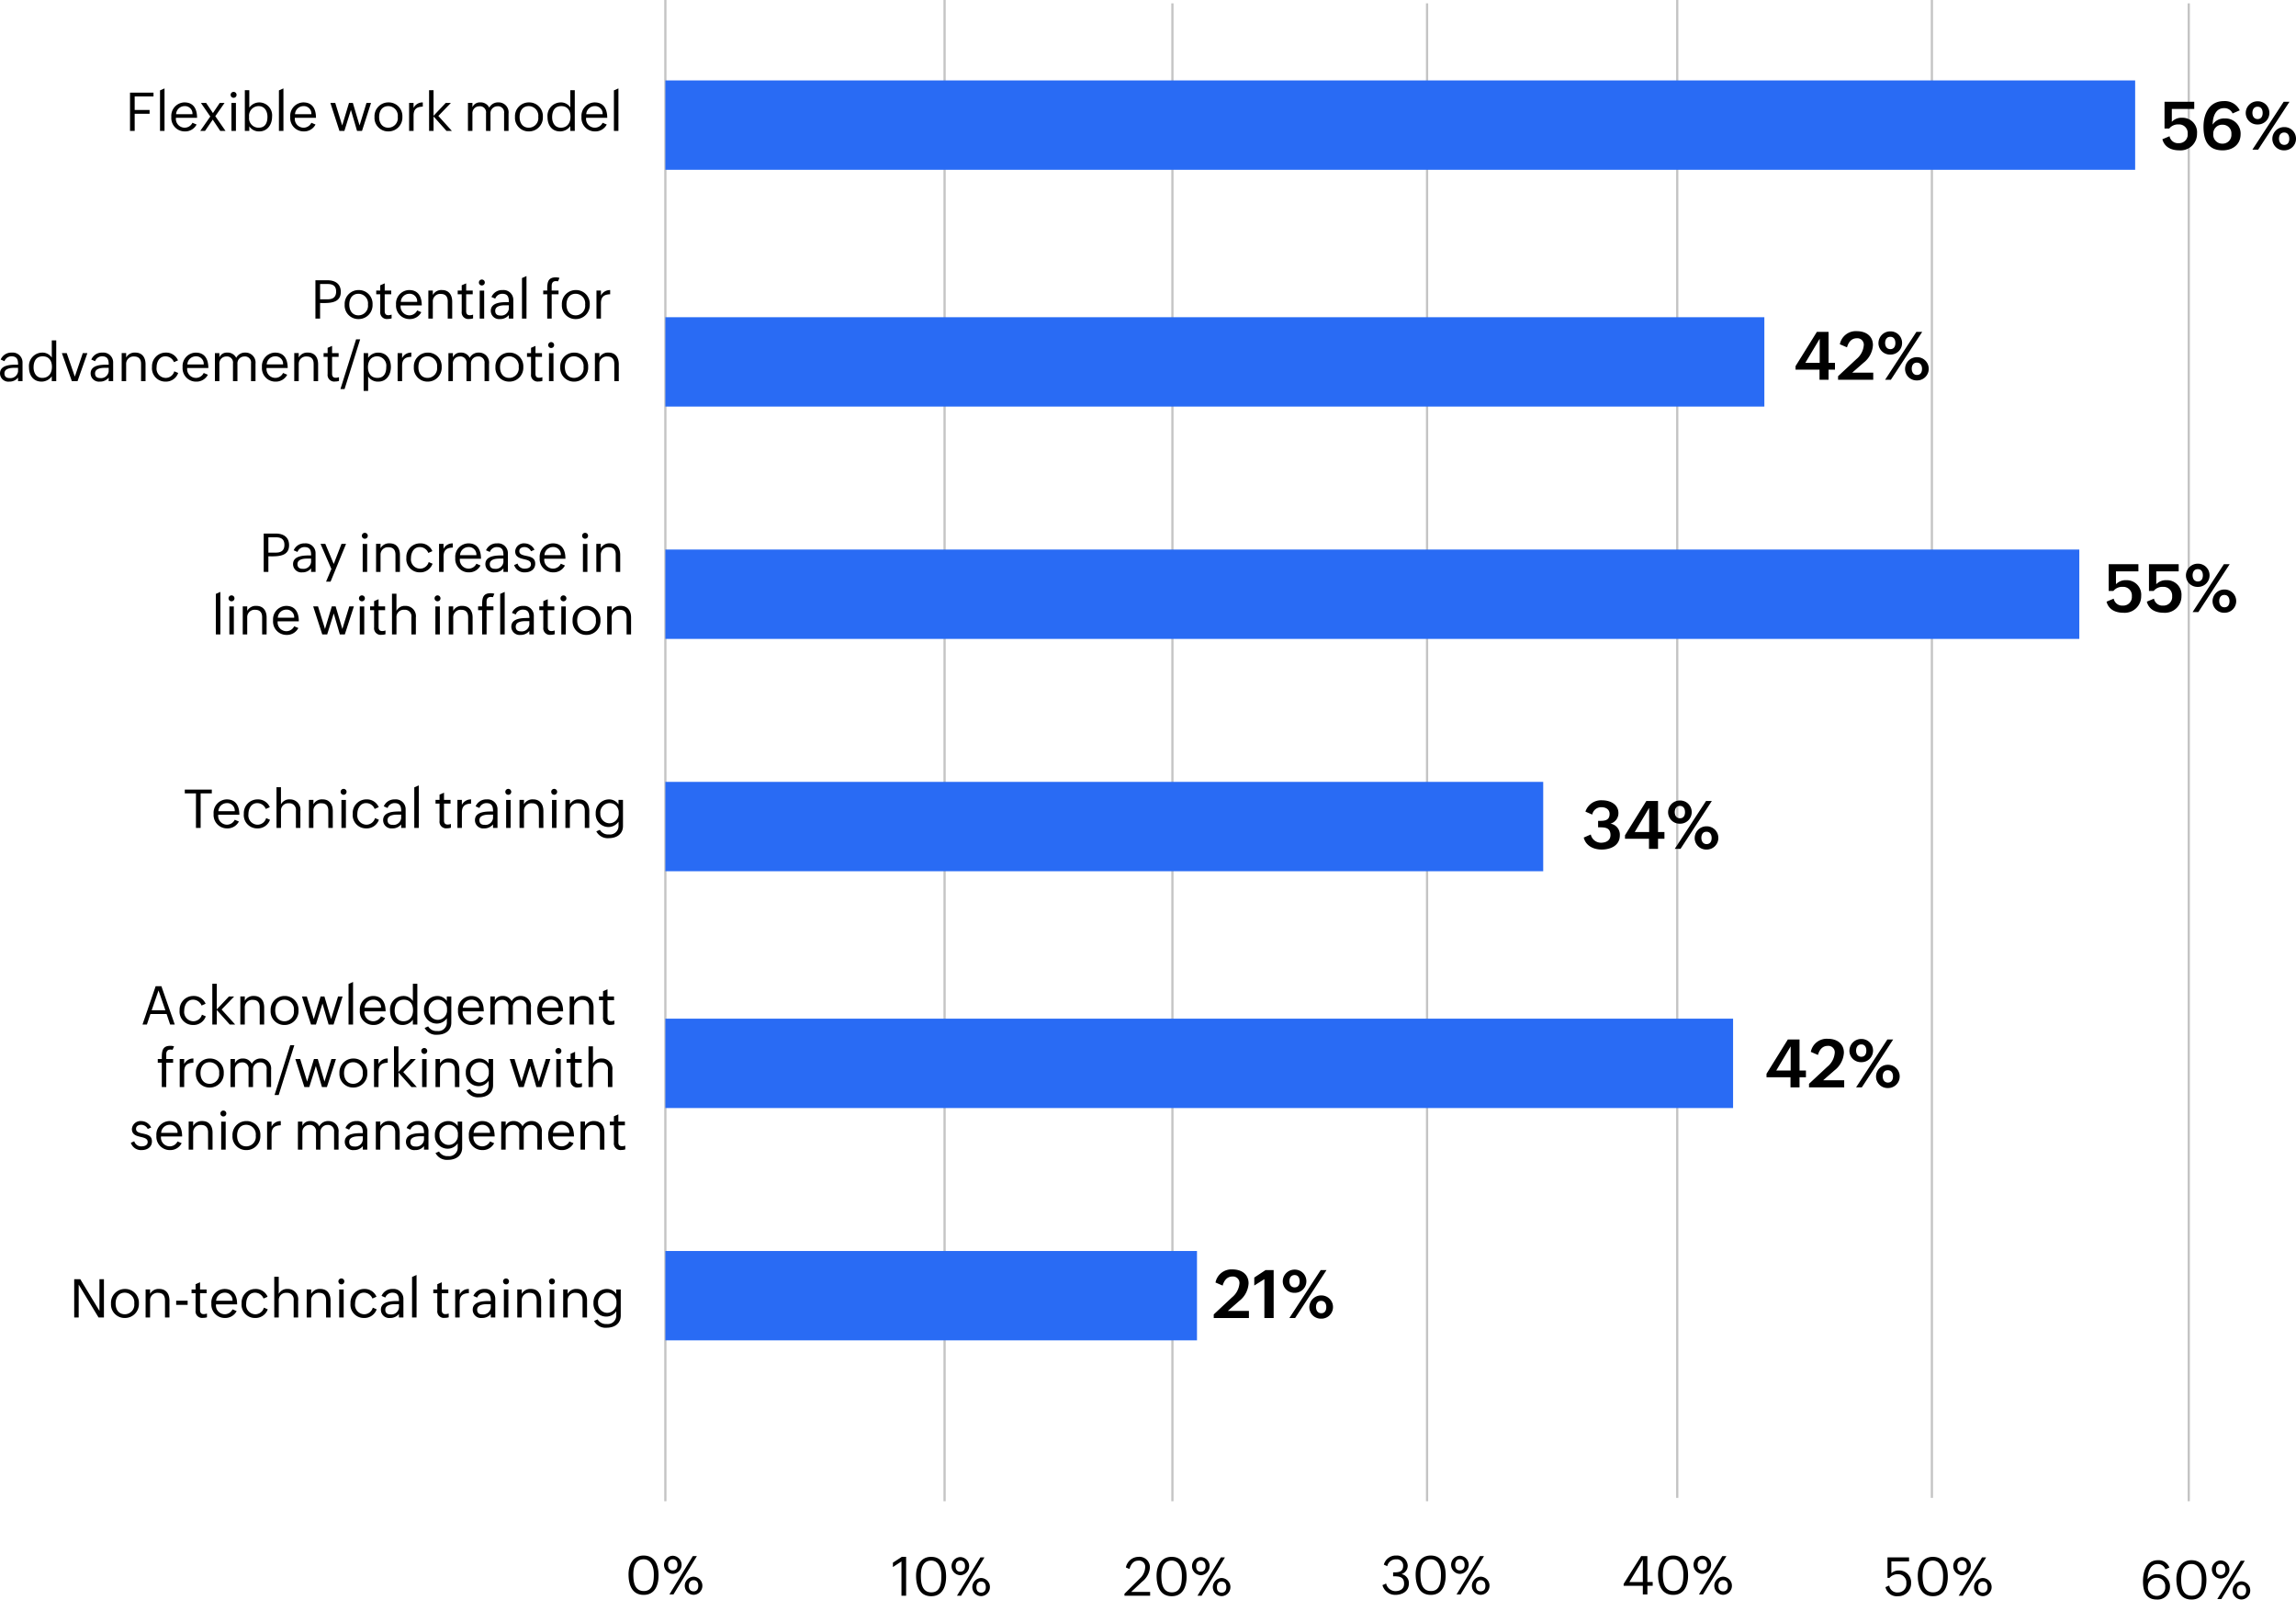 <svg xmlns="http://www.w3.org/2000/svg" width="513.941" height="358.013" viewBox="0 0 513.941 358.013">
  <g id="Group_5524" data-name="Group 5524" transform="translate(-14621.564 -3522)">
    <line id="Line_111" data-name="Line 111" y2="336.01" transform="translate(14770.5 3522)" fill="none" stroke="#c4c4c4" stroke-width="0.5"/>
    <line id="Line_112" data-name="Line 112" y2="336.01" transform="translate(14833 3522)" fill="none" stroke="#c4c4c4" stroke-width="0.5"/>
    <line id="Line_113" data-name="Line 113" y2="335.26" transform="translate(14884 3522.75)" fill="none" stroke="#c4c4c4" stroke-width="0.5"/>
    <line id="Line_114" data-name="Line 114" y2="335.26" transform="translate(14941 3522.75)" fill="none" stroke="#c4c4c4" stroke-width="0.5"/>
    <line id="Line_115" data-name="Line 115" y2="335.26" transform="translate(14997 3522)" fill="none" stroke="#c4c4c4" stroke-width="0.5"/>
    <line id="Line_116" data-name="Line 116" y2="335.26" transform="translate(15054 3522)" fill="none" stroke="#c4c4c4" stroke-width="0.5"/>
    <path id="Path_33467" data-name="Path 33467" d="M-83.156,0h1.043V-3.492l.744.012c1.9,0,3.891-.217,3.891-2.5,0-1.869-1.342-2.6-3-2.6h-2.678Zm1.043-4.318V-7.74h1.705c1.154,0,1.887.428,1.887,1.688,0,1.225-.7,1.734-1.887,1.734ZM-72.551,0h1V-4.113a2.2,2.2,0,0,0-2.408-2.273,2.569,2.569,0,0,0-2.484,1.553l.85.369a1.653,1.653,0,0,1,1.57-1.09c1.236,0,1.477.75,1.477,1.828v.041h-.223c-1.406,0-3.82.035-3.82,1.957A1.854,1.854,0,0,0-74.531.105a2.451,2.451,0,0,0,1.98-.9Zm0-2.977V-2.2a1.712,1.712,0,0,1-1.9,1.512c-.674,0-1.148-.287-1.148-1.055,0-1.1,1.365-1.236,2.186-1.236ZM-69.2,2.186h1.008l3.469-8.461h-1.02l-1.74,4.5-1.887-4.5h-1.066L-68.01-.65ZM-61.184-8.08a.658.658,0,0,0,.662.662.658.658,0,0,0,.662-.662.658.658,0,0,0-.662-.662A.658.658,0,0,0-61.184-8.08ZM-61,0h1V-6.264h-1Zm2.994,0h1V-3.8a1.649,1.649,0,0,1,1.8-1.717c1.031,0,1.541.6,1.541,1.658V0h1V-3.791c0-1.488-.738-2.6-2.3-2.6a2.161,2.161,0,0,0-2.039,1.107v-1h-1ZM-46.23-2.2a2,2,0,0,1-1.91,1.477,2.079,2.079,0,0,1-2.051-2.35c0-1.236.633-2.479,1.957-2.479a2.036,2.036,0,0,1,1.922,1.307l.908-.4a2.85,2.85,0,0,0-2.748-1.74,3.061,3.061,0,0,0-3.07,3.217A2.983,2.983,0,0,0-48.211.105a2.9,2.9,0,0,0,2.848-1.934ZM-43.9,0h1V-3.445c0-1.43.686-1.957,2.063-2v-.937A2.22,2.22,0,0,0-42.908-5.15V-6.275h-1Zm8.35-1.828a1.944,1.944,0,0,1-1.687,1.1,1.974,1.974,0,0,1-2.01-2.215h4.729c0-1.875-.715-3.445-2.824-3.445a3.01,3.01,0,0,0-2.936,3.264A3,3,0,0,0-37.248.105a2.855,2.855,0,0,0,2.619-1.541Zm-3.662-1.916a1.9,1.9,0,0,1,1.869-1.811,1.678,1.678,0,0,1,1.793,1.811ZM-29.5,0h1V-4.113a2.2,2.2,0,0,0-2.408-2.273,2.569,2.569,0,0,0-2.484,1.553l.85.369a1.653,1.653,0,0,1,1.57-1.09c1.236,0,1.477.75,1.477,1.828v.041h-.223c-1.406,0-3.82.035-3.82,1.957A1.854,1.854,0,0,0-31.477.105a2.451,2.451,0,0,0,1.98-.9Zm0-2.977V-2.2a1.712,1.712,0,0,1-1.9,1.512c-.674,0-1.148-.287-1.148-1.055,0-1.1,1.365-1.236,2.186-1.236Zm2.4,1.447A2.38,2.38,0,0,0-24.691.105c1.184,0,2.309-.6,2.309-1.951,0-1.318-1.072-1.541-2.039-1.746-.8-.17-1.518-.328-1.518-1.055,0-.645.568-.908,1.131-.908a1.608,1.608,0,0,1,1.488.938l.768-.34a2.494,2.494,0,0,0-2.221-1.43,1.931,1.931,0,0,0-2.092,1.77c0,1.3,1.049,1.553,2,1.781.8.193,1.529.369,1.529,1.125s-.721.984-1.406.984a1.6,1.6,0,0,1-1.594-1.137Zm10.447-.3a1.944,1.944,0,0,1-1.687,1.1,1.974,1.974,0,0,1-2.01-2.215h4.729c0-1.875-.715-3.445-2.824-3.445a3.01,3.01,0,0,0-2.936,3.264A3,3,0,0,0-18.346.105a2.855,2.855,0,0,0,2.619-1.541Zm-3.662-1.916a1.9,1.9,0,0,1,1.869-1.811,1.678,1.678,0,0,1,1.793,1.811Zm8.438-4.336a.658.658,0,0,0,.662.662.658.658,0,0,0,.662-.662.658.658,0,0,0-.662-.662A.658.658,0,0,0-11.877-8.08ZM-11.7,0h1V-6.264h-1ZM-8.7,0h1V-3.8A1.649,1.649,0,0,1-5.9-5.52c1.031,0,1.541.6,1.541,1.658V0h1V-3.791c0-1.488-.738-2.6-2.3-2.6A2.161,2.161,0,0,0-7.705-5.279v-1h-1ZM-93.867,14h1.008V4.479l-1.008.445Zm2.842-8.08a.658.658,0,0,0,.662.662A.658.658,0,0,0-89.7,5.92a.658.658,0,0,0-.662-.662A.658.658,0,0,0-91.025,5.92Zm.182,8.08h1V7.736h-1Zm2.994,0h1V10.2a1.649,1.649,0,0,1,1.8-1.717c1.031,0,1.541.6,1.541,1.658V14h1V10.209c0-1.488-.738-2.6-2.3-2.6a2.161,2.161,0,0,0-2.039,1.107v-1h-1Zm11.514-1.828a1.944,1.944,0,0,1-1.687,1.1,1.974,1.974,0,0,1-2.01-2.215H-75.3c0-1.875-.715-3.445-2.824-3.445a3.01,3.01,0,0,0-2.936,3.264,3,3,0,0,0,3.035,3.229,2.855,2.855,0,0,0,2.619-1.541ZM-80,10.256a1.9,1.9,0,0,1,1.869-1.811,1.678,1.678,0,0,1,1.793,1.811ZM-70.049,14h1.1l1.465-4.705L-66.111,14H-65l2.027-6.275H-64l-1.553,5.051-1.5-5.051h-.861l-1.523,5.051-1.559-5.051h-1.084Zm8.215-8.08a.658.658,0,0,0,.662.662.658.658,0,0,0,.662-.662.658.658,0,0,0-.662-.662A.658.658,0,0,0-61.834,5.92Zm.182,8.08h1V7.736h-1Zm5.754-.891a2.256,2.256,0,0,1-.727.135c-.627,0-.82-.381-.82-.914V8.563h1.465V7.725h-1.465V6.113l-1,.434V7.725h-.9v.838h.9V12.43a1.479,1.479,0,0,0,1.682,1.652,2.841,2.841,0,0,0,.861-.129Zm1.459.891h1V10.2a1.612,1.612,0,0,1,1.77-1.717A1.45,1.45,0,0,1-50.1,10.139V14h1V10.209a2.305,2.305,0,0,0-2.344-2.6,2.11,2.11,0,0,0-2,1.107V4.883h-1Zm9.527-8.08a.658.658,0,0,0,.662.662.658.658,0,0,0,.662-.662.658.658,0,0,0-.662-.662A.658.658,0,0,0-44.912,5.92ZM-44.73,14h1V7.736h-1Zm2.994,0h1V10.2a1.649,1.649,0,0,1,1.8-1.717c1.031,0,1.541.6,1.541,1.658V14h1V10.209c0-1.488-.738-2.6-2.3-2.6A2.161,2.161,0,0,0-40.74,8.721v-1h-1Zm7.471,0h1V8.563h1.535V7.725H-33.27V6.682c0-.621.234-1.072.932-1.072a3.08,3.08,0,0,1,.486.047l.322-.768a2.82,2.82,0,0,0-.844-.117c-1.8,0-1.893,1.248-1.893,2.678v.275h-.9v.838h.9Zm4.043,0h1.008V4.479l-1.008.445Zm6.527,0h1V9.887a2.2,2.2,0,0,0-2.408-2.273,2.569,2.569,0,0,0-2.484,1.553l.85.369a1.653,1.653,0,0,1,1.57-1.09c1.236,0,1.477.75,1.477,1.828v.041h-.223c-1.406,0-3.82.035-3.82,1.957a1.854,1.854,0,0,0,2.063,1.834,2.451,2.451,0,0,0,1.98-.9Zm0-2.977V11.8a1.712,1.712,0,0,1-1.9,1.512c-.674,0-1.148-.287-1.148-1.055,0-1.1,1.365-1.236,2.186-1.236Zm5.672,2.086a2.256,2.256,0,0,1-.727.135c-.627,0-.82-.381-.82-.914V8.563h1.465V7.725H-19.57V6.113l-1,.434V7.725h-.9v.838h.9V12.43a1.479,1.479,0,0,0,1.682,1.652,2.841,2.841,0,0,0,.861-.129Zm1.3-7.189a.658.658,0,0,0,.662.662A.658.658,0,0,0-15.4,5.92a.658.658,0,0,0-.662-.662A.658.658,0,0,0-16.723,5.92Zm.182,8.08h1V7.736h-1Zm5.607.105a3.109,3.109,0,0,0,3.158-3.258,3.062,3.062,0,0,0-3.1-3.234,3.1,3.1,0,0,0-3.141,3.264A3.043,3.043,0,0,0-10.934,14.105Zm.018-.832c-1.377,0-2.068-1.055-2.068-2.408,0-1.289.627-2.42,2.057-2.42a2.15,2.15,0,0,1,2.121,2.414A2.146,2.146,0,0,1-10.916,13.273ZM-6.27,14h1V10.2a1.649,1.649,0,0,1,1.8-1.717c1.031,0,1.541.6,1.541,1.658V14h1V10.209c0-1.488-.738-2.6-2.3-2.6A2.161,2.161,0,0,0-5.273,8.721v-1h-1Z" transform="translate(14763.75 3650.002)"/>
    <path id="Path_33468" data-name="Path 33468" d="M-96.574,0h1.049V-7.729h2.5v-.85H-99.07v.85h2.5Zm8.684-1.828a1.944,1.944,0,0,1-1.687,1.1,1.974,1.974,0,0,1-2.01-2.215h4.729c0-1.875-.715-3.445-2.824-3.445a3.01,3.01,0,0,0-2.936,3.264A3,3,0,0,0-89.584.105a2.855,2.855,0,0,0,2.619-1.541Zm-3.662-1.916a1.9,1.9,0,0,1,1.869-1.811,1.678,1.678,0,0,1,1.793,1.811ZM-80.865-2.2a2,2,0,0,1-1.91,1.477,2.079,2.079,0,0,1-2.051-2.35c0-1.236.633-2.479,1.957-2.479a2.036,2.036,0,0,1,1.922,1.307l.908-.4a2.85,2.85,0,0,0-2.748-1.74,3.061,3.061,0,0,0-3.07,3.217A2.983,2.983,0,0,0-82.846.105,2.9,2.9,0,0,0-80-1.828ZM-78.539,0h1V-3.8a1.612,1.612,0,0,1,1.77-1.717A1.45,1.45,0,0,1-74.2-3.861V0h1V-3.791a2.305,2.305,0,0,0-2.344-2.6,2.11,2.11,0,0,0-2,1.107V-9.117h-1Zm7.254,0h1V-3.8a1.649,1.649,0,0,1,1.8-1.717c1.031,0,1.541.6,1.541,1.658V0h1V-3.791c0-1.488-.738-2.6-2.3-2.6a2.161,2.161,0,0,0-2.039,1.107v-1h-1Zm7.1-8.08a.658.658,0,0,0,.662.662.658.658,0,0,0,.662-.662.658.658,0,0,0-.662-.662A.658.658,0,0,0-64.189-8.08ZM-64.008,0h1V-6.264h-1Zm7.518-2.2A2,2,0,0,1-58.4-.727a2.079,2.079,0,0,1-2.051-2.35c0-1.236.633-2.479,1.957-2.479a2.036,2.036,0,0,1,1.922,1.307l.908-.4a2.85,2.85,0,0,0-2.748-1.74,3.061,3.061,0,0,0-3.07,3.217A2.983,2.983,0,0,0-58.471.105a2.9,2.9,0,0,0,2.848-1.934ZM-50.637,0h1V-4.113a2.2,2.2,0,0,0-2.408-2.273,2.569,2.569,0,0,0-2.484,1.553l.85.369a1.653,1.653,0,0,1,1.57-1.09c1.236,0,1.477.75,1.477,1.828v.041h-.223c-1.406,0-3.82.035-3.82,1.957A1.854,1.854,0,0,0-52.617.105a2.451,2.451,0,0,0,1.98-.9Zm0-2.977V-2.2a1.712,1.712,0,0,1-1.9,1.512c-.674,0-1.148-.287-1.148-1.055,0-1.1,1.365-1.236,2.186-1.236ZM-47.7,0h1.008V-9.521l-1.008.445ZM-39.5-.891a2.256,2.256,0,0,1-.727.135c-.627,0-.82-.381-.82-.914V-5.437h1.465v-.838h-1.465V-7.887l-1,.434v1.178h-.9v.838h.9V-1.57A1.479,1.479,0,0,0-40.365.082,2.841,2.841,0,0,0-39.5-.047ZM-38.045,0h1V-3.445c0-1.43.686-1.957,2.063-2v-.937A2.22,2.22,0,0,0-37.049-5.15V-6.275h-1Zm7.969,0h1V-4.113a2.2,2.2,0,0,0-2.408-2.273,2.569,2.569,0,0,0-2.484,1.553l.85.369a1.653,1.653,0,0,1,1.57-1.09c1.236,0,1.477.75,1.477,1.828v.041H-30.3c-1.406,0-3.82.035-3.82,1.957A1.854,1.854,0,0,0-32.057.105a2.451,2.451,0,0,0,1.98-.9Zm0-2.977V-2.2a1.712,1.712,0,0,1-1.9,1.512c-.674,0-1.148-.287-1.148-1.055,0-1.1,1.365-1.236,2.186-1.236Zm2.754-5.1a.658.658,0,0,0,.662.662A.658.658,0,0,0-26-8.08a.658.658,0,0,0-.662-.662A.658.658,0,0,0-27.322-8.08ZM-27.141,0h1V-6.264h-1Zm2.994,0h1V-3.8a1.649,1.649,0,0,1,1.8-1.717c1.031,0,1.541.6,1.541,1.658V0h1V-3.791c0-1.488-.738-2.6-2.3-2.6A2.161,2.161,0,0,0-23.15-5.279v-1h-1Zm7.1-8.08a.658.658,0,0,0,.662.662.658.658,0,0,0,.662-.662.658.658,0,0,0-.662-.662A.658.658,0,0,0-17.051-8.08ZM-16.869,0h1V-6.264h-1Zm2.994,0h1V-3.8a1.649,1.649,0,0,1,1.8-1.717c1.031,0,1.541.6,1.541,1.658V0h1V-3.791c0-1.488-.738-2.6-2.3-2.6a2.161,2.161,0,0,0-2.039,1.107v-1h-1Zm6.92.768A2.881,2.881,0,0,0-4.16,2.291c1.734,0,3.17-.891,3.17-2.719V-6.275h-1v1.014a2.514,2.514,0,0,0-2.18-1.125A3,3,0,0,0-7.09-3.234,2.86,2.86,0,0,0-4.23-.205a2.709,2.709,0,0,0,2.244-1.2v.92a1.9,1.9,0,0,1-2.15,1.939A2.139,2.139,0,0,1-6.164.422Zm2.889-1.811a2.083,2.083,0,0,1-1.992-2.18A2.1,2.1,0,0,1-3.973-5.549a2,2,0,0,1,2.021,2.2A2.1,2.1,0,0,1-4.066-1.043Z" transform="translate(14762 3707.308)"/>
    <path id="Path_33469" data-name="Path 33469" d="M-108.539,0h.984l.791-2.35h3.621l.791,2.35h1.037l-2.994-8.578h-1.283Zm2.051-3.182,1.535-4.447,1.535,4.447Zm11.25.979a2,2,0,0,1-1.91,1.477A2.079,2.079,0,0,1-99.2-3.076c0-1.236.633-2.479,1.957-2.479A2.036,2.036,0,0,1-95.32-4.248l.908-.4a2.85,2.85,0,0,0-2.748-1.74,3.061,3.061,0,0,0-3.07,3.217A2.983,2.983,0,0,0-97.219.105a2.9,2.9,0,0,0,2.848-1.934ZM-92.912,0h1V-3.252L-89.01,0H-87.8l-3.035-3.357,2.813-2.918h-1.166l-2.725,2.889v-5.73h-1Zm6.27,0h1V-3.8a1.649,1.649,0,0,1,1.8-1.717c1.031,0,1.541.6,1.541,1.658V0h1V-3.791c0-1.488-.738-2.6-2.3-2.6a2.161,2.161,0,0,0-2.039,1.107v-1h-1Zm9.867.105a3.109,3.109,0,0,0,3.158-3.258,3.062,3.062,0,0,0-3.1-3.234,3.1,3.1,0,0,0-3.141,3.264A3.043,3.043,0,0,0-76.775.105Zm.018-.832c-1.377,0-2.068-1.055-2.068-2.408,0-1.289.627-2.42,2.057-2.42a2.15,2.15,0,0,1,2.121,2.414A2.146,2.146,0,0,1-76.758-.727ZM-70.816,0h1.1l1.465-4.705L-66.879,0h1.107l2.027-6.275h-1.02l-1.553,5.051-1.5-5.051h-.861L-70.2-1.225-71.76-6.275h-1.084Zm8.4,0h1.008V-9.521l-1.008.445Zm7.26-1.828a1.944,1.944,0,0,1-1.687,1.1,1.974,1.974,0,0,1-2.01-2.215h4.729c0-1.875-.715-3.445-2.824-3.445a3.01,3.01,0,0,0-2.936,3.264A3,3,0,0,0-56.848.105a2.855,2.855,0,0,0,2.619-1.541Zm-3.662-1.916a1.9,1.9,0,0,1,1.869-1.811,1.678,1.678,0,0,1,1.793,1.811ZM-48.018,0h1V-9.117h-1v3.85a2.489,2.489,0,0,0-2.191-1.119,3,3,0,0,0-2.912,3.275c0,1.77.932,3.217,2.83,3.217a2.821,2.821,0,0,0,2.273-1.189Zm-2.127-.727c-1.33,0-1.945-1.143-1.945-2.338,0-1.33.527-2.49,2.045-2.49,1.424,0,2.063,1.025,2.063,2.355C-47.982-1.822-48.668-.727-50.145-.727ZM-45.381.768a2.881,2.881,0,0,0,2.795,1.523c1.734,0,3.17-.891,3.17-2.719V-6.275h-1v1.014a2.514,2.514,0,0,0-2.18-1.125,3,3,0,0,0-2.924,3.152A2.86,2.86,0,0,0-42.656-.205a2.709,2.709,0,0,0,2.244-1.2v.92a1.9,1.9,0,0,1-2.15,1.939A2.139,2.139,0,0,1-44.59.422Zm2.889-1.811a2.083,2.083,0,0,1-1.992-2.18A2.1,2.1,0,0,1-42.4-5.549a2,2,0,0,1,2.021,2.2A2.1,2.1,0,0,1-42.492-1.043Zm9.311-.785a1.944,1.944,0,0,1-1.687,1.1,1.974,1.974,0,0,1-2.01-2.215h4.729c0-1.875-.715-3.445-2.824-3.445A3.01,3.01,0,0,0-37.91-3.123,3,3,0,0,0-34.875.105a2.855,2.855,0,0,0,2.619-1.541Zm-3.662-1.916a1.9,1.9,0,0,1,1.869-1.811,1.678,1.678,0,0,1,1.793,1.811ZM-30.68,0h1V-3.838A1.548,1.548,0,0,1-28.148-5.52a1.363,1.363,0,0,1,1.512,1.559V0h1V-3.838A1.548,1.548,0,0,1-24.105-5.52a1.363,1.363,0,0,1,1.512,1.559V0h1V-3.891a2.235,2.235,0,0,0-2.262-2.5,2.206,2.206,0,0,0-2.057,1.178,2.128,2.128,0,0,0-2.021-1.178,1.8,1.8,0,0,0-1.746,1.072v-.961h-1Zm15.258-1.828a1.944,1.944,0,0,1-1.687,1.1,1.974,1.974,0,0,1-2.01-2.215h4.729c0-1.875-.715-3.445-2.824-3.445A3.01,3.01,0,0,0-20.15-3.123,3,3,0,0,0-17.115.105,2.855,2.855,0,0,0-14.5-1.436Zm-3.662-1.916a1.9,1.9,0,0,1,1.869-1.811,1.678,1.678,0,0,1,1.793,1.811ZM-12.92,0h1V-3.8a1.649,1.649,0,0,1,1.8-1.717c1.031,0,1.541.6,1.541,1.658V0h1V-3.791c0-1.488-.738-2.6-2.3-2.6a2.161,2.161,0,0,0-2.039,1.107v-1h-1ZM-2.906-.891a2.256,2.256,0,0,1-.727.135c-.627,0-.82-.381-.82-.914V-5.437h1.465v-.838H-4.453V-7.887l-1,.434v1.178h-.9v.838h.9V-1.57A1.479,1.479,0,0,0-3.768.082a2.841,2.841,0,0,0,.861-.129ZM-104.221,14h1V8.563h1.535V7.725h-1.535V6.682c0-.621.234-1.072.932-1.072a3.08,3.08,0,0,1,.486.047l.322-.768a2.82,2.82,0,0,0-.844-.117c-1.8,0-1.893,1.248-1.893,2.678v.275h-.9v.838h.9Zm4.014,0h1V10.555c0-1.43.686-1.957,2.063-2V7.613A2.22,2.22,0,0,0-99.211,8.85V7.725h-1Zm6.7.105a3.109,3.109,0,0,0,3.158-3.258,3.062,3.062,0,0,0-3.1-3.234,3.1,3.1,0,0,0-3.141,3.264A3.043,3.043,0,0,0-93.5,14.105Zm.018-.832c-1.377,0-2.068-1.055-2.068-2.408,0-1.289.627-2.42,2.057-2.42a2.15,2.15,0,0,1,2.121,2.414A2.146,2.146,0,0,1-93.486,13.273ZM-88.84,14h1V10.162A1.548,1.548,0,0,1-86.309,8.48,1.363,1.363,0,0,1-84.8,10.039V14h1V10.162A1.548,1.548,0,0,1-82.266,8.48a1.363,1.363,0,0,1,1.512,1.559V14h1V10.109a2.235,2.235,0,0,0-2.262-2.5,2.206,2.206,0,0,0-2.057,1.178A2.128,2.128,0,0,0-86.1,7.613a1.8,1.8,0,0,0-1.746,1.072V7.725h-1Zm9.861,1.775h.926l3.492-11.133h-.914ZM-72.3,14h1.1l1.465-4.705L-68.367,14h1.107l2.027-6.275h-1.02L-67.8,12.775l-1.5-5.051h-.861l-1.523,5.051-1.559-5.051h-1.084Zm10.928.105a3.109,3.109,0,0,0,3.158-3.258,3.062,3.062,0,0,0-3.1-3.234,3.1,3.1,0,0,0-3.141,3.264A3.043,3.043,0,0,0-61.377,14.105Zm.018-.832c-1.377,0-2.068-1.055-2.068-2.408,0-1.289.627-2.42,2.057-2.42a2.15,2.15,0,0,1,2.121,2.414A2.146,2.146,0,0,1-61.359,13.273Zm4.646.727h1V10.555c0-1.43.686-1.957,2.063-2V7.613A2.22,2.22,0,0,0-55.717,8.85V7.725h-1Zm4.471,0h1V10.748L-48.34,14h1.207l-3.035-3.357,2.813-2.918h-1.166l-2.725,2.889V4.883h-1Zm6.111-8.08a.658.658,0,0,0,.662.662.658.658,0,0,0,.662-.662.658.658,0,0,0-.662-.662A.658.658,0,0,0-46.131,5.92Zm.182,8.08h1V7.736h-1Zm2.994,0h1V10.2a1.649,1.649,0,0,1,1.8-1.717c1.031,0,1.541.6,1.541,1.658V14h1V10.209c0-1.488-.738-2.6-2.3-2.6a2.161,2.161,0,0,0-2.039,1.107v-1h-1Zm6.92.768a2.881,2.881,0,0,0,2.795,1.523c1.734,0,3.17-.891,3.17-2.719V7.725h-1V8.738a2.514,2.514,0,0,0-2.18-1.125,3,3,0,0,0-2.924,3.152,2.86,2.86,0,0,0,2.859,3.029,2.709,2.709,0,0,0,2.244-1.2v.92a1.9,1.9,0,0,1-2.15,1.939,2.139,2.139,0,0,1-2.027-1.031Zm2.889-1.811a2.083,2.083,0,0,1-1.992-2.18,2.1,2.1,0,0,1,2.086-2.326,2,2,0,0,1,2.021,2.2A2.1,2.1,0,0,1-33.146,12.957ZM-24.311,14h1.1l1.465-4.705L-20.373,14h1.107l2.027-6.275h-1.02l-1.553,5.051-1.5-5.051h-.861L-23.7,12.775l-1.559-5.051h-1.084ZM-16.1,5.92a.658.658,0,0,0,.662.662.658.658,0,0,0,.662-.662.658.658,0,0,0-.662-.662A.658.658,0,0,0-16.1,5.92Zm.182,8.08h1V7.736h-1Zm5.754-.891a2.256,2.256,0,0,1-.727.135c-.627,0-.82-.381-.82-.914V8.563h1.465V7.725h-1.465V6.113l-1,.434V7.725h-.9v.838h.9V12.43a1.479,1.479,0,0,0,1.682,1.652,2.841,2.841,0,0,0,.861-.129ZM-8.7,14h1V10.2A1.612,1.612,0,0,1-5.936,8.48a1.45,1.45,0,0,1,1.576,1.658V14h1V10.209a2.305,2.305,0,0,0-2.344-2.6,2.11,2.11,0,0,0-2,1.107V4.883h-1ZM-111.146,26.471a2.38,2.38,0,0,0,2.408,1.635c1.184,0,2.309-.6,2.309-1.951,0-1.318-1.072-1.541-2.039-1.746-.8-.17-1.518-.328-1.518-1.055,0-.645.568-.908,1.131-.908a1.608,1.608,0,0,1,1.488.938l.768-.34a2.494,2.494,0,0,0-2.221-1.43,1.931,1.931,0,0,0-2.092,1.77c0,1.3,1.049,1.553,2,1.781.8.193,1.529.369,1.529,1.125s-.721.984-1.406.984a1.6,1.6,0,0,1-1.594-1.137Zm10.447-.3a1.944,1.944,0,0,1-1.687,1.1,1.974,1.974,0,0,1-2.01-2.215h4.729c0-1.875-.715-3.445-2.824-3.445a3.01,3.01,0,0,0-2.936,3.264,3,3,0,0,0,3.035,3.229,2.855,2.855,0,0,0,2.619-1.541Zm-3.662-1.916a1.9,1.9,0,0,1,1.869-1.811,1.678,1.678,0,0,1,1.793,1.811ZM-98.2,28h1V24.2a1.649,1.649,0,0,1,1.8-1.717c1.031,0,1.541.6,1.541,1.658V28h1V24.209c0-1.488-.738-2.6-2.3-2.6A2.161,2.161,0,0,0-97.2,22.721v-1h-1Zm7.1-8.08a.658.658,0,0,0,.662.662.658.658,0,0,0,.662-.662.658.658,0,0,0-.662-.662A.658.658,0,0,0-91.1,19.92ZM-90.92,28h1V21.736h-1Zm5.607.105a3.109,3.109,0,0,0,3.158-3.258,3.062,3.062,0,0,0-3.1-3.234,3.1,3.1,0,0,0-3.141,3.264A3.043,3.043,0,0,0-85.312,28.105Zm.018-.832c-1.377,0-2.068-1.055-2.068-2.408,0-1.289.627-2.42,2.057-2.42a2.15,2.15,0,0,1,2.121,2.414A2.146,2.146,0,0,1-85.295,27.273Zm4.646.727h1V24.555c0-1.43.686-1.957,2.063-2v-.937a2.22,2.22,0,0,0-2.062,1.236V21.725h-1Zm6.9,0h1V24.162a1.548,1.548,0,0,1,1.535-1.682A1.363,1.363,0,0,1-69.7,24.039V28h1V24.162a1.548,1.548,0,0,1,1.535-1.682,1.363,1.363,0,0,1,1.512,1.559V28h1V24.109a2.235,2.235,0,0,0-2.262-2.5,2.206,2.206,0,0,0-2.057,1.178A2.128,2.128,0,0,0-71,21.613a1.8,1.8,0,0,0-1.746,1.072v-.961h-1Zm14.525,0h1V23.887a2.2,2.2,0,0,0-2.408-2.273,2.569,2.569,0,0,0-2.484,1.553l.85.369a1.653,1.653,0,0,1,1.57-1.09c1.236,0,1.477.75,1.477,1.828v.041h-.223c-1.406,0-3.82.035-3.82,1.957A1.854,1.854,0,0,0-61.2,28.105a2.451,2.451,0,0,0,1.98-.9Zm0-2.977V25.8a1.712,1.712,0,0,1-1.9,1.512c-.674,0-1.148-.287-1.148-1.055,0-1.1,1.365-1.236,2.186-1.236ZM-56.309,28h1V24.2a1.649,1.649,0,0,1,1.8-1.717c1.031,0,1.541.6,1.541,1.658V28h1V24.209c0-1.488-.738-2.6-2.3-2.6a2.161,2.161,0,0,0-2.039,1.107v-1h-1Zm10.781,0h1V23.887a2.2,2.2,0,0,0-2.408-2.273,2.569,2.569,0,0,0-2.484,1.553l.85.369A1.653,1.653,0,0,1-47,22.445c1.236,0,1.477.75,1.477,1.828v.041h-.223c-1.406,0-3.82.035-3.82,1.957a1.854,1.854,0,0,0,2.063,1.834,2.451,2.451,0,0,0,1.98-.9Zm0-2.977V25.8a1.712,1.712,0,0,1-1.9,1.512c-.674,0-1.148-.287-1.148-1.055,0-1.1,1.365-1.236,2.186-1.236Zm2.578,3.744a2.881,2.881,0,0,0,2.795,1.523c1.734,0,3.17-.891,3.17-2.719V21.725h-1v1.014a2.514,2.514,0,0,0-2.18-1.125,3,3,0,0,0-2.924,3.152,2.86,2.86,0,0,0,2.859,3.029,2.709,2.709,0,0,0,2.244-1.2v.92a1.9,1.9,0,0,1-2.15,1.939,2.139,2.139,0,0,1-2.027-1.031Zm2.889-1.811a2.083,2.083,0,0,1-1.992-2.18,2.1,2.1,0,0,1,2.086-2.326,2,2,0,0,1,2.021,2.2A2.1,2.1,0,0,1-40.061,26.957Zm9.311-.785a1.944,1.944,0,0,1-1.687,1.1,1.974,1.974,0,0,1-2.01-2.215h4.729c0-1.875-.715-3.445-2.824-3.445a3.01,3.01,0,0,0-2.936,3.264,3,3,0,0,0,3.035,3.229,2.855,2.855,0,0,0,2.619-1.541Zm-3.662-1.916a1.9,1.9,0,0,1,1.869-1.811,1.678,1.678,0,0,1,1.793,1.811ZM-28.248,28h1V24.162a1.548,1.548,0,0,1,1.535-1.682,1.363,1.363,0,0,1,1.512,1.559V28h1V24.162a1.548,1.548,0,0,1,1.535-1.682,1.363,1.363,0,0,1,1.512,1.559V28h1V24.109a2.235,2.235,0,0,0-2.262-2.5,2.206,2.206,0,0,0-2.057,1.178,2.128,2.128,0,0,0-2.021-1.178,1.8,1.8,0,0,0-1.746,1.072v-.961h-1Zm15.258-1.828a1.944,1.944,0,0,1-1.687,1.1,1.974,1.974,0,0,1-2.01-2.215h4.729c0-1.875-.715-3.445-2.824-3.445a3.01,3.01,0,0,0-2.936,3.264,3,3,0,0,0,3.035,3.229,2.855,2.855,0,0,0,2.619-1.541Zm-3.662-1.916a1.9,1.9,0,0,1,1.869-1.811,1.678,1.678,0,0,1,1.793,1.811ZM-10.488,28h1V24.2a1.649,1.649,0,0,1,1.8-1.717c1.031,0,1.541.6,1.541,1.658V28h1V24.209c0-1.488-.738-2.6-2.3-2.6a2.161,2.161,0,0,0-2.039,1.107v-1h-1Zm10.014-.891a2.256,2.256,0,0,1-.727.135c-.627,0-.82-.381-.82-.914V22.563H-.557v-.838H-2.021V20.113l-1,.434v1.178h-.9v.838h.9V26.43a1.479,1.479,0,0,0,1.682,1.652,2.841,2.841,0,0,0,.861-.129Z" transform="translate(14762 3751.308)"/>
    <path id="Path_33470" data-name="Path 33470" d="M-123.322,0h1V-7.354L-117.873,0h1.2V-8.578h-1v7.09l-4.295-7.09h-1.359Zm11.314.105a3.109,3.109,0,0,0,3.158-3.258,3.062,3.062,0,0,0-3.1-3.234,3.1,3.1,0,0,0-3.141,3.264A3.043,3.043,0,0,0-112.008.105Zm.018-.832c-1.377,0-2.068-1.055-2.068-2.408,0-1.289.627-2.42,2.057-2.42a2.15,2.15,0,0,1,2.121,2.414A2.146,2.146,0,0,1-111.99-.727Zm4.646.727h1V-3.8a1.649,1.649,0,0,1,1.8-1.717c1.031,0,1.541.6,1.541,1.658V0h1V-3.791c0-1.488-.738-2.6-2.3-2.6a2.161,2.161,0,0,0-2.039,1.107v-1h-1Zm6.844-2.83h2.566v-.937H-100.5Zm6.891,1.939a2.256,2.256,0,0,1-.727.135c-.627,0-.82-.381-.82-.914V-5.437h1.465v-.838h-1.465V-7.887l-1,.434v1.178h-.9v.838h.9V-1.57A1.479,1.479,0,0,0-94.471.082a2.841,2.841,0,0,0,.861-.129Zm5.719-.937a1.944,1.944,0,0,1-1.687,1.1,1.974,1.974,0,0,1-2.01-2.215h4.729c0-1.875-.715-3.445-2.824-3.445a3.01,3.01,0,0,0-2.936,3.264A3,3,0,0,0-89.584.105a2.855,2.855,0,0,0,2.619-1.541Zm-3.662-1.916a1.9,1.9,0,0,1,1.869-1.811,1.678,1.678,0,0,1,1.793,1.811ZM-80.865-2.2a2,2,0,0,1-1.91,1.477,2.079,2.079,0,0,1-2.051-2.35c0-1.236.633-2.479,1.957-2.479a2.036,2.036,0,0,1,1.922,1.307l.908-.4a2.85,2.85,0,0,0-2.748-1.74,3.061,3.061,0,0,0-3.07,3.217A2.983,2.983,0,0,0-82.846.105,2.9,2.9,0,0,0-80-1.828ZM-78.539,0h1V-3.8a1.612,1.612,0,0,1,1.77-1.717A1.45,1.45,0,0,1-74.2-3.861V0h1V-3.791a2.305,2.305,0,0,0-2.344-2.6,2.11,2.11,0,0,0-2,1.107V-9.117h-1Zm7.254,0h1V-3.8a1.649,1.649,0,0,1,1.8-1.717c1.031,0,1.541.6,1.541,1.658V0h1V-3.791c0-1.488-.738-2.6-2.3-2.6a2.161,2.161,0,0,0-2.039,1.107v-1h-1Zm7.1-8.08a.658.658,0,0,0,.662.662.658.658,0,0,0,.662-.662.658.658,0,0,0-.662-.662A.658.658,0,0,0-64.189-8.08ZM-64.008,0h1V-6.264h-1Zm7.518-2.2A2,2,0,0,1-58.4-.727a2.079,2.079,0,0,1-2.051-2.35c0-1.236.633-2.479,1.957-2.479a2.036,2.036,0,0,1,1.922,1.307l.908-.4a2.85,2.85,0,0,0-2.748-1.74,3.061,3.061,0,0,0-3.07,3.217A2.983,2.983,0,0,0-58.471.105a2.9,2.9,0,0,0,2.848-1.934ZM-50.637,0h1V-4.113a2.2,2.2,0,0,0-2.408-2.273,2.569,2.569,0,0,0-2.484,1.553l.85.369a1.653,1.653,0,0,1,1.57-1.09c1.236,0,1.477.75,1.477,1.828v.041h-.223c-1.406,0-3.82.035-3.82,1.957A1.854,1.854,0,0,0-52.617.105a2.451,2.451,0,0,0,1.98-.9Zm0-2.977V-2.2a1.712,1.712,0,0,1-1.9,1.512c-.674,0-1.148-.287-1.148-1.055,0-1.1,1.365-1.236,2.186-1.236ZM-47.7,0h1.008V-9.521l-1.008.445ZM-39.5-.891a2.256,2.256,0,0,1-.727.135c-.627,0-.82-.381-.82-.914V-5.437h1.465v-.838h-1.465V-7.887l-1,.434v1.178h-.9v.838h.9V-1.57A1.479,1.479,0,0,0-40.365.082,2.841,2.841,0,0,0-39.5-.047ZM-38.045,0h1V-3.445c0-1.43.686-1.957,2.063-2v-.937A2.22,2.22,0,0,0-37.049-5.15V-6.275h-1Zm7.969,0h1V-4.113a2.2,2.2,0,0,0-2.408-2.273,2.569,2.569,0,0,0-2.484,1.553l.85.369a1.653,1.653,0,0,1,1.57-1.09c1.236,0,1.477.75,1.477,1.828v.041H-30.3c-1.406,0-3.82.035-3.82,1.957A1.854,1.854,0,0,0-32.057.105a2.451,2.451,0,0,0,1.98-.9Zm0-2.977V-2.2a1.712,1.712,0,0,1-1.9,1.512c-.674,0-1.148-.287-1.148-1.055,0-1.1,1.365-1.236,2.186-1.236Zm2.754-5.1a.658.658,0,0,0,.662.662A.658.658,0,0,0-26-8.08a.658.658,0,0,0-.662-.662A.658.658,0,0,0-27.322-8.08ZM-27.141,0h1V-6.264h-1Zm2.994,0h1V-3.8a1.649,1.649,0,0,1,1.8-1.717c1.031,0,1.541.6,1.541,1.658V0h1V-3.791c0-1.488-.738-2.6-2.3-2.6A2.161,2.161,0,0,0-23.15-5.279v-1h-1Zm7.1-8.08a.658.658,0,0,0,.662.662.658.658,0,0,0,.662-.662.658.658,0,0,0-.662-.662A.658.658,0,0,0-17.051-8.08ZM-16.869,0h1V-6.264h-1Zm2.994,0h1V-3.8a1.649,1.649,0,0,1,1.8-1.717c1.031,0,1.541.6,1.541,1.658V0h1V-3.791c0-1.488-.738-2.6-2.3-2.6a2.161,2.161,0,0,0-2.039,1.107v-1h-1Zm6.92.768A2.881,2.881,0,0,0-4.16,2.291c1.734,0,3.17-.891,3.17-2.719V-6.275h-1v1.014a2.514,2.514,0,0,0-2.18-1.125A3,3,0,0,0-7.09-3.234,2.86,2.86,0,0,0-4.23-.205a2.709,2.709,0,0,0,2.244-1.2v.92a1.9,1.9,0,0,1-2.15,1.939A2.139,2.139,0,0,1-6.164.422Zm2.889-1.811a2.083,2.083,0,0,1-1.992-2.18A2.1,2.1,0,0,1-3.973-5.549a2,2,0,0,1,2.021,2.2A2.1,2.1,0,0,1-4.066-1.043Z" transform="translate(14761.5 3816.885)"/>
    <rect id="Rectangle_3472" data-name="Rectangle 3472" width="246" height="20" transform="translate(14770.5 3593)" fill="#296bf4"/>
    <rect id="Rectangle_8654" data-name="Rectangle 8654" width="196.5" height="20" transform="translate(14770.5 3697)" fill="#296bf4"/>
    <rect id="Rectangle_8656" data-name="Rectangle 8656" width="239" height="20" transform="translate(14770.5 3750)" fill="#296bf4"/>
    <rect id="Rectangle_8658" data-name="Rectangle 8658" width="119" height="20" transform="translate(14770.5 3802)" fill="#296bf4"/>
    <path id="Path_33482" data-name="Path 33482" d="M.483-2.263H5.852V0H7.874V-2.263H9.309V-3.779H7.874v-6.943H5.259L.483-3.047ZM2.666-3.779l3.223-5.4v5.4ZM10,0h7.874V-1.589H13.162l2.556-2.234a5.359,5.359,0,0,0,2.087-3.933c0-2.065-1.6-3.12-3.589-3.12A3.633,3.633,0,0,0,10.4-7.947l1.6.688c.293-1.047.93-2.029,2.2-2.029a1.435,1.435,0,0,1,1.553,1.6,4.487,4.487,0,0,1-1.655,3.069L10-.8Zm9.038-8.2A2.573,2.573,0,0,0,21.694-5.64a2.575,2.575,0,0,0,2.637-2.593,2.582,2.582,0,0,0-2.622-2.6A2.635,2.635,0,0,0,19.043-8.2ZM20.53,0h1.289l7.017-10.723h-1.3Zm1.179-6.855c-.8,0-1.172-.645-1.172-1.384,0-.7.337-1.377,1.157-1.377s1.135.652,1.135,1.392C22.83-7.515,22.529-6.855,21.709-6.855ZM25-2.424A2.572,2.572,0,0,0,27.642.146a2.591,2.591,0,0,0,2.651-2.607,2.589,2.589,0,0,0-2.637-2.593A2.629,2.629,0,0,0,25-2.424Zm2.673,1.348c-.813,0-1.179-.659-1.179-1.406,0-.71.337-1.355,1.15-1.355s1.15.652,1.15,1.4C28.792-1.721,28.484-1.077,27.671-1.077Z" transform="translate(15023 3607)"/>
    <path id="Path_33471" data-name="Path 33471" d="M4.154.105c2.672,0,3.393-2.473,3.316-4.664C7.412-6.662,6.592-8.7,4.125-8.7,1.764-8.7.756-6.633.756-4.523.756-2.32,1.436.105,4.154.105Zm.029-.861c-2.074,0-2.35-2.033-2.355-3.674C1.822-6,2.215-7.857,4.137-7.857c1.746,0,2.285,1.834,2.285,3.3C6.422-2.959,6.293-.756,4.184-.756Zm6.48-3.838a2.028,2.028,0,0,0,1.969-2.027,2.029,2.029,0,0,0-1.969-2.033A2.025,2.025,0,0,0,8.7-6.621,2.028,2.028,0,0,0,10.664-4.594ZM9.908,0h.908l5.244-8.578h-.914Zm.756-5.379c-.756,0-1.055-.539-1.055-1.23s.3-1.26,1.055-1.26,1.055.563,1.055,1.26C11.719-5.93,11.426-5.379,10.664-5.379ZM15.316.094a2.017,2.017,0,0,0,1.969-2.033,2.02,2.02,0,0,0-1.969-2.027,2.035,2.035,0,0,0-1.969,2.045A2.018,2.018,0,0,0,15.316.094Zm0-.785c-.762,0-1.055-.545-1.055-1.219,0-.691.3-1.271,1.055-1.271s1.055.568,1.055,1.266C16.371-1.242,16.084-.691,15.316-.691Z" transform="translate(14761.5 3878.863)"/>
    <path id="Path_33472" data-name="Path 33472" d="M2.35,0H3.393V-8.7H2.426L.434-7.395v.973L2.35-7.67ZM9.018.105c2.672,0,3.393-2.473,3.316-4.664-.059-2.1-.879-4.143-3.346-4.143-2.361,0-3.369,2.068-3.369,4.178C5.619-2.32,6.3.105,9.018.105Zm.029-.861C6.973-.756,6.7-2.789,6.691-4.43,6.686-6,7.078-7.857,9-7.857c1.746,0,2.285,1.834,2.285,3.3C11.285-2.959,11.156-.756,9.047-.756Zm6.48-3.838A2.028,2.028,0,0,0,17.5-6.621a2.029,2.029,0,0,0-1.969-2.033,2.025,2.025,0,0,0-1.969,2.033A2.028,2.028,0,0,0,15.527-4.594ZM14.771,0h.908l5.244-8.578H20.01Zm.756-5.379c-.756,0-1.055-.539-1.055-1.23s.3-1.26,1.055-1.26,1.055.563,1.055,1.26C16.582-5.93,16.289-5.379,15.527-5.379ZM20.18.094a2.017,2.017,0,0,0,1.969-2.033A2.02,2.02,0,0,0,20.18-3.967a2.035,2.035,0,0,0-1.969,2.045A2.018,2.018,0,0,0,20.18.094Zm0-.785c-.762,0-1.055-.545-1.055-1.219,0-.691.3-1.271,1.055-1.271s1.055.568,1.055,1.266C21.234-1.242,20.947-.691,20.18-.691Z" transform="translate(14821 3879.158)"/>
    <path id="Path_33473" data-name="Path 33473" d="M.264,0H6.012V-.85H1.764L4.236-3.158A4.468,4.468,0,0,0,5.965-6.322,2.347,2.347,0,0,0,3.369-8.7,2.915,2.915,0,0,0,.586-6.328l.8.346c.281-.984.85-1.869,1.98-1.869A1.364,1.364,0,0,1,4.9-6.3a3.628,3.628,0,0,1-1.23,2.479L.264-.434ZM10.852.105c2.672,0,3.393-2.473,3.316-4.664-.059-2.1-.879-4.143-3.346-4.143-2.361,0-3.369,2.068-3.369,4.178C7.453-2.32,8.133.105,10.852.105Zm.029-.861c-2.074,0-2.35-2.033-2.355-3.674C8.52-6,8.912-7.857,10.834-7.857c1.746,0,2.285,1.834,2.285,3.3C13.119-2.959,12.99-.756,10.881-.756Zm6.48-3.838A2.028,2.028,0,0,0,19.33-6.621a2.029,2.029,0,0,0-1.969-2.033,2.025,2.025,0,0,0-1.969,2.033A2.028,2.028,0,0,0,17.361-4.594ZM16.605,0h.908l5.244-8.578h-.914Zm.756-5.379c-.756,0-1.055-.539-1.055-1.23s.3-1.26,1.055-1.26,1.055.563,1.055,1.26C18.416-5.93,18.123-5.379,17.361-5.379ZM22.014.094a2.017,2.017,0,0,0,1.969-2.033,2.02,2.02,0,0,0-1.969-2.027,2.035,2.035,0,0,0-1.969,2.045A2.018,2.018,0,0,0,22.014.094Zm0-.785c-.762,0-1.055-.545-1.055-1.219,0-.691.3-1.271,1.055-1.271s1.055.568,1.055,1.266C23.068-1.242,22.781-.691,22.014-.691Z" transform="translate(14873 3879.158)"/>
    <path id="Path_33474" data-name="Path 33474" d="M.516-2.074A2.943,2.943,0,0,0,3.4.105c1.535,0,3.029-.785,3.029-2.537A2.02,2.02,0,0,0,4.775-4.547,1.964,1.964,0,0,0,6.17-6.422,2.4,2.4,0,0,0,3.609-8.7,2.761,2.761,0,0,0,.826-6.662l.768.34A1.933,1.933,0,0,1,3.609-7.846,1.368,1.368,0,0,1,5.145-6.4c0,1.383-1.02,1.465-2.127,1.465H2.9v.879h.117c1.254,0,2.344.111,2.344,1.664,0,1.2-.92,1.658-1.992,1.658A2.162,2.162,0,0,1,1.342-2.437ZM11.344.105c2.672,0,3.393-2.473,3.316-4.664C14.6-6.662,13.781-8.7,11.314-8.7c-2.361,0-3.369,2.068-3.369,4.178C7.945-2.32,8.625.105,11.344.105Zm.029-.861C9.3-.756,9.023-2.789,9.018-4.43,9.012-6,9.4-7.857,11.326-7.857c1.746,0,2.285,1.834,2.285,3.3C13.611-2.959,13.482-.756,11.373-.756Zm6.48-3.838a2.028,2.028,0,0,0,1.969-2.027,2.029,2.029,0,0,0-1.969-2.033,2.025,2.025,0,0,0-1.969,2.033A2.028,2.028,0,0,0,17.854-4.594ZM17.1,0h.908L23.25-8.578h-.914Zm.756-5.379c-.756,0-1.055-.539-1.055-1.23s.3-1.26,1.055-1.26,1.055.563,1.055,1.26C18.908-5.93,18.615-5.379,17.854-5.379ZM22.506.094a2.017,2.017,0,0,0,1.969-2.033,2.02,2.02,0,0,0-1.969-2.027,2.035,2.035,0,0,0-1.969,2.045A2.018,2.018,0,0,0,22.506.094Zm0-.785c-.762,0-1.055-.545-1.055-1.219,0-.691.3-1.271,1.055-1.271s1.055.568,1.055,1.266C23.561-1.242,23.273-.691,22.506-.691Z" transform="translate(14930.5 3878.863)"/>
    <path id="Path_33475" data-name="Path 33475" d="M.5-1.922H4.8V0h1.02V-1.922H7.008v-.85H5.818V-8.578H4.43L.5-2.35Zm1.283-.85L4.8-7.787v5.016ZM11.607.105c2.672,0,3.393-2.473,3.316-4.664-.059-2.1-.879-4.143-3.346-4.143-2.361,0-3.369,2.068-3.369,4.178C8.209-2.32,8.889.105,11.607.105Zm.029-.861c-2.074,0-2.35-2.033-2.355-3.674C9.275-6,9.668-7.857,11.59-7.857c1.746,0,2.285,1.834,2.285,3.3C13.875-2.959,13.746-.756,11.637-.756Zm6.48-3.838a2.028,2.028,0,0,0,1.969-2.027,2.029,2.029,0,0,0-1.969-2.033,2.025,2.025,0,0,0-1.969,2.033A2.028,2.028,0,0,0,18.117-4.594ZM17.361,0h.908l5.244-8.578H22.6Zm.756-5.379c-.756,0-1.055-.539-1.055-1.23s.3-1.26,1.055-1.26,1.055.563,1.055,1.26C19.172-5.93,18.879-5.379,18.117-5.379ZM22.77.094a2.017,2.017,0,0,0,1.969-2.033A2.02,2.02,0,0,0,22.77-3.967,2.035,2.035,0,0,0,20.8-1.922,2.018,2.018,0,0,0,22.77.094Zm0-.785c-.762,0-1.055-.545-1.055-1.219,0-.691.3-1.271,1.055-1.271s1.055.568,1.055,1.266C23.824-1.242,23.537-.691,22.77-.691Z" transform="translate(14984.5 3878.863)"/>
    <path id="Path_33476" data-name="Path 33476" d="M.609-1.928A2.575,2.575,0,0,0,3.4.105,2.843,2.843,0,0,0,6.346-2.83,2.65,2.65,0,0,0,3.662-5.654a2.617,2.617,0,0,0-1.729.592V-7.682H5.889v-.9H1.066v4.594h.445A2.4,2.4,0,0,1,3.48-4.811a1.829,1.829,0,0,1,1.8,2.039A1.842,1.842,0,0,1,3.393-.738,1.8,1.8,0,0,1,1.453-2.273ZM11.244.105c2.672,0,3.393-2.473,3.316-4.664C14.5-6.662,13.682-8.7,11.215-8.7c-2.361,0-3.369,2.068-3.369,4.178C7.846-2.32,8.525.105,11.244.105Zm.029-.861C9.2-.756,8.924-2.789,8.918-4.43,8.912-6,9.3-7.857,11.227-7.857c1.746,0,2.285,1.834,2.285,3.3C13.512-2.959,13.383-.756,11.273-.756Zm6.48-3.838a2.028,2.028,0,0,0,1.969-2.027,2.029,2.029,0,0,0-1.969-2.033,2.025,2.025,0,0,0-1.969,2.033A2.028,2.028,0,0,0,17.754-4.594ZM17,0h.908L23.15-8.578h-.914Zm.756-5.379c-.756,0-1.055-.539-1.055-1.23s.3-1.26,1.055-1.26,1.055.563,1.055,1.26C18.809-5.93,18.516-5.379,17.754-5.379ZM22.406.094a2.017,2.017,0,0,0,1.969-2.033,2.02,2.02,0,0,0-1.969-2.027,2.035,2.035,0,0,0-1.969,2.045A2.018,2.018,0,0,0,22.406.094Zm0-.785c-.762,0-1.055-.545-1.055-1.219,0-.691.3-1.271,1.055-1.271s1.055.568,1.055,1.266C23.461-1.242,23.174-.691,22.406-.691Z" transform="translate(15043 3879.158)"/>
    <line id="Line_181" data-name="Line 181" y2="335.26" transform="translate(15111.5 3522.75)" fill="none" stroke="#c4c4c4" stroke-width="0.5"/>
    <path id="Path_33477" data-name="Path 33477" d="M6.656-7.055A2.557,2.557,0,0,0,4.1-8.7C1.512-8.7.756-6.158.756-4c0,2.074.557,4.1,3.082,4.1A2.77,2.77,0,0,0,6.8-2.719,2.735,2.735,0,0,0,4-5.566a2.464,2.464,0,0,0-2.209,1.16c0-1.395.475-3.439,2.227-3.439A1.772,1.772,0,0,1,5.771-6.674ZM3.809-.709A1.934,1.934,0,0,1,1.857-2.854a1.9,1.9,0,0,1,2-1.9,1.836,1.836,0,0,1,1.875,2.01A1.874,1.874,0,0,1,3.809-.709Zm7.822.814c2.672,0,3.393-2.473,3.316-4.664C14.889-6.662,14.068-8.7,11.6-8.7,9.24-8.7,8.232-6.633,8.232-4.523,8.232-2.32,8.912.105,11.631.105Zm.029-.861C9.586-.756,9.311-2.789,9.3-4.43,9.3-6,9.691-7.857,11.613-7.857c1.746,0,2.285,1.834,2.285,3.3C13.9-2.959,13.77-.756,11.66-.756Zm6.48-3.838a2.028,2.028,0,0,0,1.969-2.027,2.029,2.029,0,0,0-1.969-2.033,2.025,2.025,0,0,0-1.969,2.033A2.028,2.028,0,0,0,18.141-4.594ZM17.385,0h.908l5.244-8.578h-.914Zm.756-5.379c-.756,0-1.055-.539-1.055-1.23s.3-1.26,1.055-1.26,1.055.563,1.055,1.26C19.2-5.93,18.9-5.379,18.141-5.379ZM22.793.094a2.017,2.017,0,0,0,1.969-2.033,2.02,2.02,0,0,0-1.969-2.027,2.035,2.035,0,0,0-1.969,2.045A2.018,2.018,0,0,0,22.793.094Zm0-.785c-.762,0-1.055-.545-1.055-1.219,0-.691.3-1.271,1.055-1.271s1.055.568,1.055,1.266C23.848-1.242,23.561-.691,22.793-.691Z" transform="translate(15100.5 3879.908)"/>
    <path id="Path_33481" data-name="Path 33481" d="M.6-2.336C1.055-.542,2.629.146,4.351.146a3.692,3.692,0,0,0,4-3.765A3.248,3.248,0,0,0,5-7.141a2.971,2.971,0,0,0-2.292.9V-9.119H7.727v-1.6H1.077v5.984H2.131a2.542,2.542,0,0,1,2.117-.916,1.931,1.931,0,0,1,2.014,2.1A1.921,1.921,0,0,1,4.248-1.458,1.92,1.92,0,0,1,2.2-3.01Zm9.016,0C10.071-.542,11.646.146,13.367.146a3.692,3.692,0,0,0,4-3.765,3.248,3.248,0,0,0-3.347-3.523,2.971,2.971,0,0,0-2.292.9V-9.119h5.017v-1.6h-6.65v5.984h1.055a2.542,2.542,0,0,1,2.117-.916,1.931,1.931,0,0,1,2.014,2.1,1.921,1.921,0,0,1-2.014,2.095A1.92,1.92,0,0,1,11.213-3.01ZM18.369-8.2A2.573,2.573,0,0,0,21.021-5.64a2.575,2.575,0,0,0,2.637-2.593,2.582,2.582,0,0,0-2.622-2.6A2.635,2.635,0,0,0,18.369-8.2ZM19.856,0h1.289l7.017-10.723h-1.3Zm1.179-6.855c-.8,0-1.172-.645-1.172-1.384,0-.7.337-1.377,1.157-1.377s1.135.652,1.135,1.392C22.156-7.515,21.855-6.855,21.035-6.855Zm3.289,4.431A2.572,2.572,0,0,0,26.968.146a2.591,2.591,0,0,0,2.651-2.607,2.589,2.589,0,0,0-2.637-2.593A2.629,2.629,0,0,0,24.324-2.424ZM27-1.077c-.813,0-1.179-.659-1.179-1.406,0-.71.337-1.355,1.15-1.355s1.15.652,1.15,1.4C28.118-1.721,27.81-1.077,27-1.077Z" transform="translate(15092.5 3659)"/>
    <path id="Path_33479" data-name="Path 33479" d="M.483-2.263H5.852V0H7.874V-2.263H9.309V-3.779H7.874v-6.943H5.259L.483-3.047ZM2.666-3.779l3.223-5.4v5.4ZM10,0h7.874V-1.589H13.162l2.556-2.234a5.359,5.359,0,0,0,2.087-3.933c0-2.065-1.6-3.12-3.589-3.12A3.633,3.633,0,0,0,10.4-7.947l1.6.688c.293-1.047.93-2.029,2.2-2.029a1.435,1.435,0,0,1,1.553,1.6,4.487,4.487,0,0,1-1.655,3.069L10-.8Zm9.038-8.2A2.573,2.573,0,0,0,21.694-5.64a2.575,2.575,0,0,0,2.637-2.593,2.582,2.582,0,0,0-2.622-2.6A2.635,2.635,0,0,0,19.043-8.2ZM20.53,0h1.289l7.017-10.723h-1.3Zm1.179-6.855c-.8,0-1.172-.645-1.172-1.384,0-.7.337-1.377,1.157-1.377s1.135.652,1.135,1.392C22.83-7.515,22.529-6.855,21.709-6.855ZM25-2.424A2.572,2.572,0,0,0,27.642.146a2.591,2.591,0,0,0,2.651-2.607,2.589,2.589,0,0,0-2.637-2.593A2.629,2.629,0,0,0,25-2.424Zm2.673,1.348c-.813,0-1.179-.659-1.179-1.406,0-.71.337-1.355,1.15-1.355s1.15.652,1.15,1.4C28.792-1.721,28.484-1.077,27.671-1.077Z" transform="translate(15016.5 3765.378)"/>
    <path id="Path_33478" data-name="Path 33478" d="M.249,0H8.123V-1.589H3.406L5.962-3.823A5.359,5.359,0,0,0,8.049-7.756c0-2.065-1.6-3.12-3.589-3.12A3.633,3.633,0,0,0,.645-7.947l1.6.688c.293-1.047.93-2.029,2.2-2.029a1.435,1.435,0,0,1,1.553,1.6A4.487,4.487,0,0,1,4.336-4.622L.249-.8ZM11.587,0H13.66V-10.723H11.843L9.324-9.06v1.787L11.587-8.7ZM15.7-8.2A2.573,2.573,0,0,0,18.347-5.64a2.575,2.575,0,0,0,2.637-2.593,2.582,2.582,0,0,0-2.622-2.6A2.635,2.635,0,0,0,15.7-8.2ZM17.183,0h1.289l7.017-10.723h-1.3Zm1.179-6.855c-.8,0-1.172-.645-1.172-1.384,0-.7.337-1.377,1.157-1.377s1.135.652,1.135,1.392C19.482-7.515,19.182-6.855,18.362-6.855ZM21.65-2.424A2.572,2.572,0,0,0,24.294.146a2.591,2.591,0,0,0,2.651-2.607,2.589,2.589,0,0,0-2.637-2.593A2.629,2.629,0,0,0,21.65-2.424Zm2.673,1.348c-.813,0-1.179-.659-1.179-1.406,0-.71.337-1.355,1.15-1.355s1.15.652,1.15,1.4C25.444-1.721,25.137-1.077,24.324-1.077Z" transform="translate(14893 3817)"/>
    <path id="Path_33465" data-name="Path 33465" d="M-68.83,0h1.043V-3.492l.744.012c1.9,0,3.891-.217,3.891-2.5,0-1.869-1.342-2.6-3-2.6H-68.83Zm1.043-4.318V-7.74h1.705c1.154,0,1.887.428,1.887,1.688,0,1.225-.7,1.734-1.887,1.734ZM-59.2.105a3.109,3.109,0,0,0,3.158-3.258,3.062,3.062,0,0,0-3.1-3.234,3.1,3.1,0,0,0-3.141,3.264A3.043,3.043,0,0,0-59.2.105Zm.018-.832c-1.377,0-2.068-1.055-2.068-2.408,0-1.289.627-2.42,2.057-2.42A2.15,2.15,0,0,1-57.07-3.141,2.146,2.146,0,0,1-59.18-.727Zm7.406-.164a2.256,2.256,0,0,1-.727.135c-.627,0-.82-.381-.82-.914V-5.437h1.465v-.838H-53.32V-7.887l-1,.434v1.178h-.9v.838h.9V-1.57A1.479,1.479,0,0,0-52.635.082a2.841,2.841,0,0,0,.861-.129Zm5.719-.937a1.944,1.944,0,0,1-1.687,1.1,1.974,1.974,0,0,1-2.01-2.215h4.729c0-1.875-.715-3.445-2.824-3.445a3.01,3.01,0,0,0-2.936,3.264A3,3,0,0,0-47.748.105a2.855,2.855,0,0,0,2.619-1.541Zm-3.662-1.916a1.9,1.9,0,0,1,1.869-1.811,1.678,1.678,0,0,1,1.793,1.811ZM-43.553,0h1V-3.8a1.649,1.649,0,0,1,1.8-1.717c1.031,0,1.541.6,1.541,1.658V0h1V-3.791c0-1.488-.738-2.6-2.3-2.6a2.161,2.161,0,0,0-2.039,1.107v-1h-1Zm10.014-.891a2.256,2.256,0,0,1-.727.135c-.627,0-.82-.381-.82-.914V-5.437h1.465v-.838h-1.465V-7.887l-1,.434v1.178h-.9v.838h.9V-1.57A1.479,1.479,0,0,0-34.4.082a2.841,2.841,0,0,0,.861-.129Zm1.3-7.189a.658.658,0,0,0,.662.662.658.658,0,0,0,.662-.662.658.658,0,0,0-.662-.662A.658.658,0,0,0-32.238-8.08ZM-32.057,0h1V-6.264h-1Zm6.521,0h1V-4.113a2.2,2.2,0,0,0-2.408-2.273,2.569,2.569,0,0,0-2.484,1.553l.85.369a1.653,1.653,0,0,1,1.57-1.09c1.236,0,1.477.75,1.477,1.828v.041h-.223c-1.406,0-3.82.035-3.82,1.957A1.854,1.854,0,0,0-27.516.105a2.451,2.451,0,0,0,1.98-.9Zm0-2.977V-2.2a1.712,1.712,0,0,1-1.9,1.512c-.674,0-1.148-.287-1.148-1.055,0-1.1,1.365-1.236,2.186-1.236ZM-22.594,0h1.008V-9.521l-1.008.445Zm5.648,0h1V-5.437h1.535v-.838h-1.535V-7.318c0-.621.234-1.072.932-1.072a3.08,3.08,0,0,1,.486.047l.322-.768a2.82,2.82,0,0,0-.844-.117c-1.8,0-1.893,1.248-1.893,2.678v.275h-.9v.838h.9Zm6.363.105A3.109,3.109,0,0,0-7.424-3.152a3.062,3.062,0,0,0-3.1-3.234,3.1,3.1,0,0,0-3.141,3.264A3.043,3.043,0,0,0-10.582.105Zm.018-.832c-1.377,0-2.068-1.055-2.068-2.408,0-1.289.627-2.42,2.057-2.42A2.15,2.15,0,0,1-8.455-3.141,2.146,2.146,0,0,1-10.564-.727ZM-5.918,0h1V-3.445c0-1.43.686-1.957,2.063-2v-.937A2.22,2.22,0,0,0-4.922-5.15V-6.275h-1ZM-135.393,14h1V9.887A2.2,2.2,0,0,0-136.8,7.613a2.569,2.569,0,0,0-2.484,1.553l.85.369a1.653,1.653,0,0,1,1.57-1.09c1.236,0,1.477.75,1.477,1.828v.041h-.223c-1.406,0-3.82.035-3.82,1.957a1.854,1.854,0,0,0,2.063,1.834,2.451,2.451,0,0,0,1.98-.9Zm0-2.977V11.8a1.712,1.712,0,0,1-1.9,1.512c-.674,0-1.148-.287-1.148-1.055,0-1.1,1.365-1.236,2.186-1.236ZM-127.846,14h1V4.883h-1v3.85a2.489,2.489,0,0,0-2.191-1.119,3,3,0,0,0-2.912,3.275c0,1.77.932,3.217,2.83,3.217a2.821,2.821,0,0,0,2.273-1.189Zm-2.127-.727c-1.33,0-1.945-1.143-1.945-2.338,0-1.33.527-2.49,2.045-2.49,1.424,0,2.063,1.025,2.063,2.355C-127.811,12.178-128.5,13.273-129.973,13.273Zm6.621.727h1.271l2.209-6.275H-120.9l-1.787,5.268L-124.5,7.725h-1.084Zm8.244,0h1V9.887a2.2,2.2,0,0,0-2.408-2.273A2.569,2.569,0,0,0-119,9.166l.85.369a1.653,1.653,0,0,1,1.57-1.09c1.236,0,1.477.75,1.477,1.828v.041h-.223c-1.406,0-3.82.035-3.82,1.957a1.854,1.854,0,0,0,2.063,1.834,2.451,2.451,0,0,0,1.98-.9Zm0-2.977V11.8a1.712,1.712,0,0,1-1.9,1.512c-.674,0-1.148-.287-1.148-1.055,0-1.1,1.365-1.236,2.186-1.236ZM-112.2,14h1V10.2a1.649,1.649,0,0,1,1.8-1.717c1.031,0,1.541.6,1.541,1.658V14h1V10.209c0-1.488-.738-2.6-2.3-2.6A2.161,2.161,0,0,0-111.2,8.721v-1h-1Zm11.777-2.2a2,2,0,0,1-1.91,1.477,2.079,2.079,0,0,1-2.051-2.35c0-1.236.633-2.479,1.957-2.479A2.036,2.036,0,0,1-100.5,9.752l.908-.4a2.85,2.85,0,0,0-2.748-1.74,3.061,3.061,0,0,0-3.07,3.217,2.983,2.983,0,0,0,3.012,3.275,2.9,2.9,0,0,0,2.848-1.934Zm6.586.375a1.944,1.944,0,0,1-1.687,1.1,1.974,1.974,0,0,1-2.01-2.215H-92.8c0-1.875-.715-3.445-2.824-3.445a3.01,3.01,0,0,0-2.936,3.264,3,3,0,0,0,3.035,3.229,2.855,2.855,0,0,0,2.619-1.541Zm-3.662-1.916a1.9,1.9,0,0,1,1.869-1.811,1.678,1.678,0,0,1,1.793,1.811ZM-91.33,14h1V10.162A1.548,1.548,0,0,1-88.8,8.48a1.363,1.363,0,0,1,1.512,1.559V14h1V10.162A1.548,1.548,0,0,1-84.756,8.48a1.363,1.363,0,0,1,1.512,1.559V14h1V10.109a2.235,2.235,0,0,0-2.262-2.5,2.206,2.206,0,0,0-2.057,1.178,2.128,2.128,0,0,0-2.021-1.178,1.8,1.8,0,0,0-1.746,1.072V7.725h-1Zm15.258-1.828a1.944,1.944,0,0,1-1.687,1.1,1.974,1.974,0,0,1-2.01-2.215h4.729c0-1.875-.715-3.445-2.824-3.445A3.01,3.01,0,0,0-80.8,10.877a3,3,0,0,0,3.035,3.229,2.855,2.855,0,0,0,2.619-1.541Zm-3.662-1.916a1.9,1.9,0,0,1,1.869-1.811,1.678,1.678,0,0,1,1.793,1.811ZM-73.57,14h1V10.2a1.649,1.649,0,0,1,1.8-1.717c1.031,0,1.541.6,1.541,1.658V14h1V10.209c0-1.488-.738-2.6-2.3-2.6a2.161,2.161,0,0,0-2.039,1.107v-1h-1Zm10.014-.891a2.256,2.256,0,0,1-.727.135c-.627,0-.82-.381-.82-.914V8.563h1.465V7.725H-65.1V6.113l-1,.434V7.725H-67v.838h.9V12.43a1.479,1.479,0,0,0,1.682,1.652,2.841,2.841,0,0,0,.861-.129Zm.322,2.666h.926l3.492-11.133h-.914Zm5.2.41h1V12.963a2.605,2.605,0,0,0,2.279,1.143c1.828,0,2.818-1.518,2.818-3.287,0-1.729-.949-3.205-2.854-3.205a2.737,2.737,0,0,0-2.244,1.166V7.725h-1Zm3.082-2.912c-1.424,0-2.121-1.025-2.121-2.4,0-1.307.639-2.432,2.109-2.432a2.1,2.1,0,0,1,1.992,2.373C-52.969,12.137-53.449,13.273-54.949,13.273Zm4.523.727h1V10.555c0-1.43.686-1.957,2.063-2V7.613A2.22,2.22,0,0,0-49.43,8.85V7.725h-1Zm6.7.105a3.109,3.109,0,0,0,3.158-3.258,3.062,3.062,0,0,0-3.1-3.234A3.1,3.1,0,0,0-46.8,10.877,3.043,3.043,0,0,0-43.723,14.105Zm.018-.832c-1.377,0-2.068-1.055-2.068-2.408,0-1.289.627-2.42,2.057-2.42A2.15,2.15,0,0,1-41.6,10.859,2.146,2.146,0,0,1-43.705,13.273Zm4.646.727h1V10.162A1.548,1.548,0,0,1-36.527,8.48a1.363,1.363,0,0,1,1.512,1.559V14h1V10.162A1.548,1.548,0,0,1-32.484,8.48a1.363,1.363,0,0,1,1.512,1.559V14h1V10.109a2.235,2.235,0,0,0-2.262-2.5,2.206,2.206,0,0,0-2.057,1.178,2.128,2.128,0,0,0-2.021-1.178,1.8,1.8,0,0,0-1.746,1.072V7.725h-1Zm13.611.105a3.109,3.109,0,0,0,3.158-3.258,3.062,3.062,0,0,0-3.1-3.234,3.1,3.1,0,0,0-3.141,3.264A3.043,3.043,0,0,0-25.447,14.105Zm.018-.832c-1.377,0-2.068-1.055-2.068-2.408,0-1.289.627-2.42,2.057-2.42a2.15,2.15,0,0,1,2.121,2.414A2.146,2.146,0,0,1-25.43,13.273Zm7.406-.164a2.256,2.256,0,0,1-.727.135c-.627,0-.82-.381-.82-.914V8.563h1.465V7.725H-19.57V6.113l-1,.434V7.725h-.9v.838h.9V12.43a1.479,1.479,0,0,0,1.682,1.652,2.841,2.841,0,0,0,.861-.129Zm1.3-7.189a.658.658,0,0,0,.662.662A.658.658,0,0,0-15.4,5.92a.658.658,0,0,0-.662-.662A.658.658,0,0,0-16.723,5.92Zm.182,8.08h1V7.736h-1Zm5.607.105a3.109,3.109,0,0,0,3.158-3.258,3.062,3.062,0,0,0-3.1-3.234,3.1,3.1,0,0,0-3.141,3.264A3.043,3.043,0,0,0-10.934,14.105Zm.018-.832c-1.377,0-2.068-1.055-2.068-2.408,0-1.289.627-2.42,2.057-2.42a2.15,2.15,0,0,1,2.121,2.414A2.146,2.146,0,0,1-10.916,13.273ZM-6.27,14h1V10.2a1.649,1.649,0,0,1,1.8-1.717c1.031,0,1.541.6,1.541,1.658V14h1V10.209c0-1.488-.738-2.6-2.3-2.6A2.161,2.161,0,0,0-5.273,8.721v-1h-1Z" transform="translate(14761 3593.308)"/>
    <path id="Path_33466" data-name="Path 33466" d="M-110.332,0h1.043V-3.838h3.34v-.855h-3.34V-7.723h4.213v-.855h-5.256Zm6.715,0h1.008V-9.521l-1.008.445Zm7.26-1.828a1.944,1.944,0,0,1-1.687,1.1,1.974,1.974,0,0,1-2.01-2.215h4.729c0-1.875-.715-3.445-2.824-3.445a3.01,3.01,0,0,0-2.936,3.264A3,3,0,0,0-98.051.105a2.855,2.855,0,0,0,2.619-1.541Zm-3.662-1.916A1.9,1.9,0,0,1-98.15-5.555a1.678,1.678,0,0,1,1.793,1.811ZM-94.617,0h1.072l1.729-2.531L-90.129,0h1.178l-2.291-3.3,2.074-2.977h-1.078L-91.77-4-93.3-6.275h-1.166l2.1,3.047Zm6.809-8.08a.658.658,0,0,0,.662.662.658.658,0,0,0,.662-.662.658.658,0,0,0-.662-.662A.658.658,0,0,0-87.809-8.08ZM-87.627,0h1V-6.264h-1Zm2.994,0h1V-1.037A2.545,2.545,0,0,0-81.4.105c1.828,0,2.865-1.529,2.865-3.287a2.9,2.9,0,0,0-2.877-3.205,2.757,2.757,0,0,0-2.221,1.166v-3.9h-1Zm3.105-.727a2.117,2.117,0,0,1-2.145-2.391,2.149,2.149,0,0,1,2.145-2.437c1.342,0,1.957,1.166,1.957,2.373C-79.57-1.887-80.021-.727-81.527-.727ZM-77,0h1.008V-9.521L-77-9.076Zm7.26-1.828a1.944,1.944,0,0,1-1.687,1.1,1.974,1.974,0,0,1-2.01-2.215h4.729c0-1.875-.715-3.445-2.824-3.445a3.01,3.01,0,0,0-2.936,3.264A3,3,0,0,0-71.432.105a2.855,2.855,0,0,0,2.619-1.541ZM-73.4-3.744a1.9,1.9,0,0,1,1.869-1.811,1.678,1.678,0,0,1,1.793,1.811ZM-63.451,0h1.1l1.465-4.705L-59.514,0h1.107l2.027-6.275H-57.4l-1.553,5.051-1.5-5.051h-.861l-1.523,5.051-1.559-5.051h-1.084Zm10.928.105a3.109,3.109,0,0,0,3.158-3.258,3.062,3.062,0,0,0-3.1-3.234,3.1,3.1,0,0,0-3.141,3.264A3.043,3.043,0,0,0-52.523.105Zm.018-.832c-1.377,0-2.068-1.055-2.068-2.408,0-1.289.627-2.42,2.057-2.42A2.15,2.15,0,0,1-50.4-3.141,2.146,2.146,0,0,1-52.506-.727ZM-47.859,0h1V-3.445c0-1.43.686-1.957,2.063-2v-.937A2.22,2.22,0,0,0-46.863-5.15V-6.275h-1Zm4.471,0h1V-3.252L-39.486,0h1.207l-3.035-3.357L-38.5-6.275h-1.166l-2.725,2.889v-5.73h-1Zm8.7,0h1V-3.838A1.548,1.548,0,0,1-32.156-5.52a1.363,1.363,0,0,1,1.512,1.559V0h1V-3.838A1.548,1.548,0,0,1-28.113-5.52,1.363,1.363,0,0,1-26.6-3.961V0h1V-3.891a2.235,2.235,0,0,0-2.262-2.5,2.206,2.206,0,0,0-2.057,1.178,2.128,2.128,0,0,0-2.021-1.178,1.8,1.8,0,0,0-1.746,1.072v-.961h-1Zm13.611.105a3.109,3.109,0,0,0,3.158-3.258,3.062,3.062,0,0,0-3.1-3.234,3.1,3.1,0,0,0-3.141,3.264A3.043,3.043,0,0,0-21.076.105Zm.018-.832c-1.377,0-2.068-1.055-2.068-2.408,0-1.289.627-2.42,2.057-2.42a2.15,2.15,0,0,1,2.121,2.414A2.146,2.146,0,0,1-21.059-.727ZM-11.777,0h1V-9.117h-1v3.85a2.489,2.489,0,0,0-2.191-1.119,3,3,0,0,0-2.912,3.275c0,1.77.932,3.217,2.83,3.217a2.821,2.821,0,0,0,2.273-1.189ZM-13.9-.727c-1.33,0-1.945-1.143-1.945-2.338,0-1.33.527-2.49,2.045-2.49,1.424,0,2.063,1.025,2.063,2.355C-11.742-1.822-12.428-.727-13.9-.727Zm9.357-1.1a1.944,1.944,0,0,1-1.687,1.1,1.974,1.974,0,0,1-2.01-2.215h4.729c0-1.875-.715-3.445-2.824-3.445A3.01,3.01,0,0,0-9.275-3.123,3,3,0,0,0-6.24.105,2.855,2.855,0,0,0-3.621-1.436ZM-8.209-3.744A1.9,1.9,0,0,1-6.34-5.555,1.678,1.678,0,0,1-4.547-3.744ZM-2.016,0h1.008V-9.521l-1.008.445Z" transform="translate(14761 3551.308)"/>
    <rect id="Rectangle_8715" data-name="Rectangle 8715" width="316.5" height="20" transform="translate(14770.5 3645)" fill="#296bf4"/>
    <rect id="Rectangle_8716" data-name="Rectangle 8716" width="329" height="20" transform="translate(14770.5 3540)" fill="#296bf4"/>
    <path id="Path_33480" data-name="Path 33480" d="M.571-2.534C1.025-.674,2.783.146,4.57.146c2.043,0,4.08-.9,4.08-3.179A2.5,2.5,0,0,0,6.555-5.654,2.42,2.42,0,0,0,8.335-8.02c0-1.941-1.831-2.856-3.611-2.856A3.693,3.693,0,0,0,.952-8.342l1.523.659A2.048,2.048,0,0,1,4.534-9.331c1,0,1.824.505,1.824,1.5,0,1.487-1.128,1.56-2.307,1.56H3.787v1.443h.256c1.274,0,2.512.051,2.512,1.721,0,1.245-1.033,1.729-2.146,1.729A2.352,2.352,0,0,1,2.146-3.223Zm9.236.271h5.369V0H17.2V-2.263h1.436V-3.779H17.2v-6.943H14.583L9.807-3.047ZM11.99-3.779l3.223-5.4v5.4ZM19.453-8.2A2.573,2.573,0,0,0,22.1-5.64a2.575,2.575,0,0,0,2.637-2.593,2.582,2.582,0,0,0-2.622-2.6A2.635,2.635,0,0,0,19.453-8.2ZM20.94,0h1.289l7.017-10.723h-1.3Zm1.179-6.855c-.8,0-1.172-.645-1.172-1.384,0-.7.337-1.377,1.157-1.377s1.135.652,1.135,1.392C23.24-7.515,22.939-6.855,22.119-6.855Zm3.289,4.431A2.572,2.572,0,0,0,28.052.146,2.591,2.591,0,0,0,30.7-2.461a2.589,2.589,0,0,0-2.637-2.593A2.629,2.629,0,0,0,25.408-2.424Zm2.673,1.348c-.813,0-1.179-.659-1.179-1.406,0-.71.337-1.355,1.15-1.355s1.15.652,1.15,1.4C29.2-1.721,28.894-1.077,28.081-1.077Z" transform="translate(14975.5 3712)"/>
    <path id="Path_33483" data-name="Path 33483" d="M.6-2.336C1.055-.542,2.629.146,4.351.146a3.692,3.692,0,0,0,4-3.765A3.248,3.248,0,0,0,5-7.141a2.971,2.971,0,0,0-2.292.9V-9.119H7.727v-1.6H1.077v5.984H2.131a2.542,2.542,0,0,1,2.117-.916,1.931,1.931,0,0,1,2.014,2.1A1.921,1.921,0,0,1,4.248-1.458,1.92,1.92,0,0,1,2.2-3.01ZM17.908-8.8a3.68,3.68,0,0,0-3.552-2.073c-3.311,0-4.556,2.922-4.556,5.735,0,2.93.938,5.288,4.277,5.288,2.234,0,4.028-1.289,4.028-3.611a3.378,3.378,0,0,0-3.545-3.523,3.019,3.019,0,0,0-2.71,1.377c0-1.553.549-3.691,2.542-3.691a2,2,0,0,1,1.919,1.187ZM14.019-1.348A2,2,0,0,1,11.99-3.567a1.966,1.966,0,0,1,2.073-2.014,1.925,1.925,0,0,1,1.978,2.1A1.959,1.959,0,0,1,14.019-1.348ZM19.255-8.2A2.573,2.573,0,0,0,21.907-5.64a2.575,2.575,0,0,0,2.637-2.593,2.582,2.582,0,0,0-2.622-2.6A2.635,2.635,0,0,0,19.255-8.2ZM20.742,0h1.289l7.017-10.723h-1.3Zm1.179-6.855c-.8,0-1.172-.645-1.172-1.384,0-.7.337-1.377,1.157-1.377s1.135.652,1.135,1.392C23.042-7.515,22.742-6.855,21.921-6.855ZM25.21-2.424A2.572,2.572,0,0,0,27.854.146a2.591,2.591,0,0,0,2.651-2.607,2.589,2.589,0,0,0-2.637-2.593A2.629,2.629,0,0,0,25.21-2.424Zm2.673,1.348c-.813,0-1.179-.659-1.179-1.406,0-.71.337-1.355,1.15-1.355S29-3.186,29-2.439C29-1.721,28.7-1.077,27.883-1.077Z" transform="translate(15105 3555.5)"/>
  </g>
</svg>
